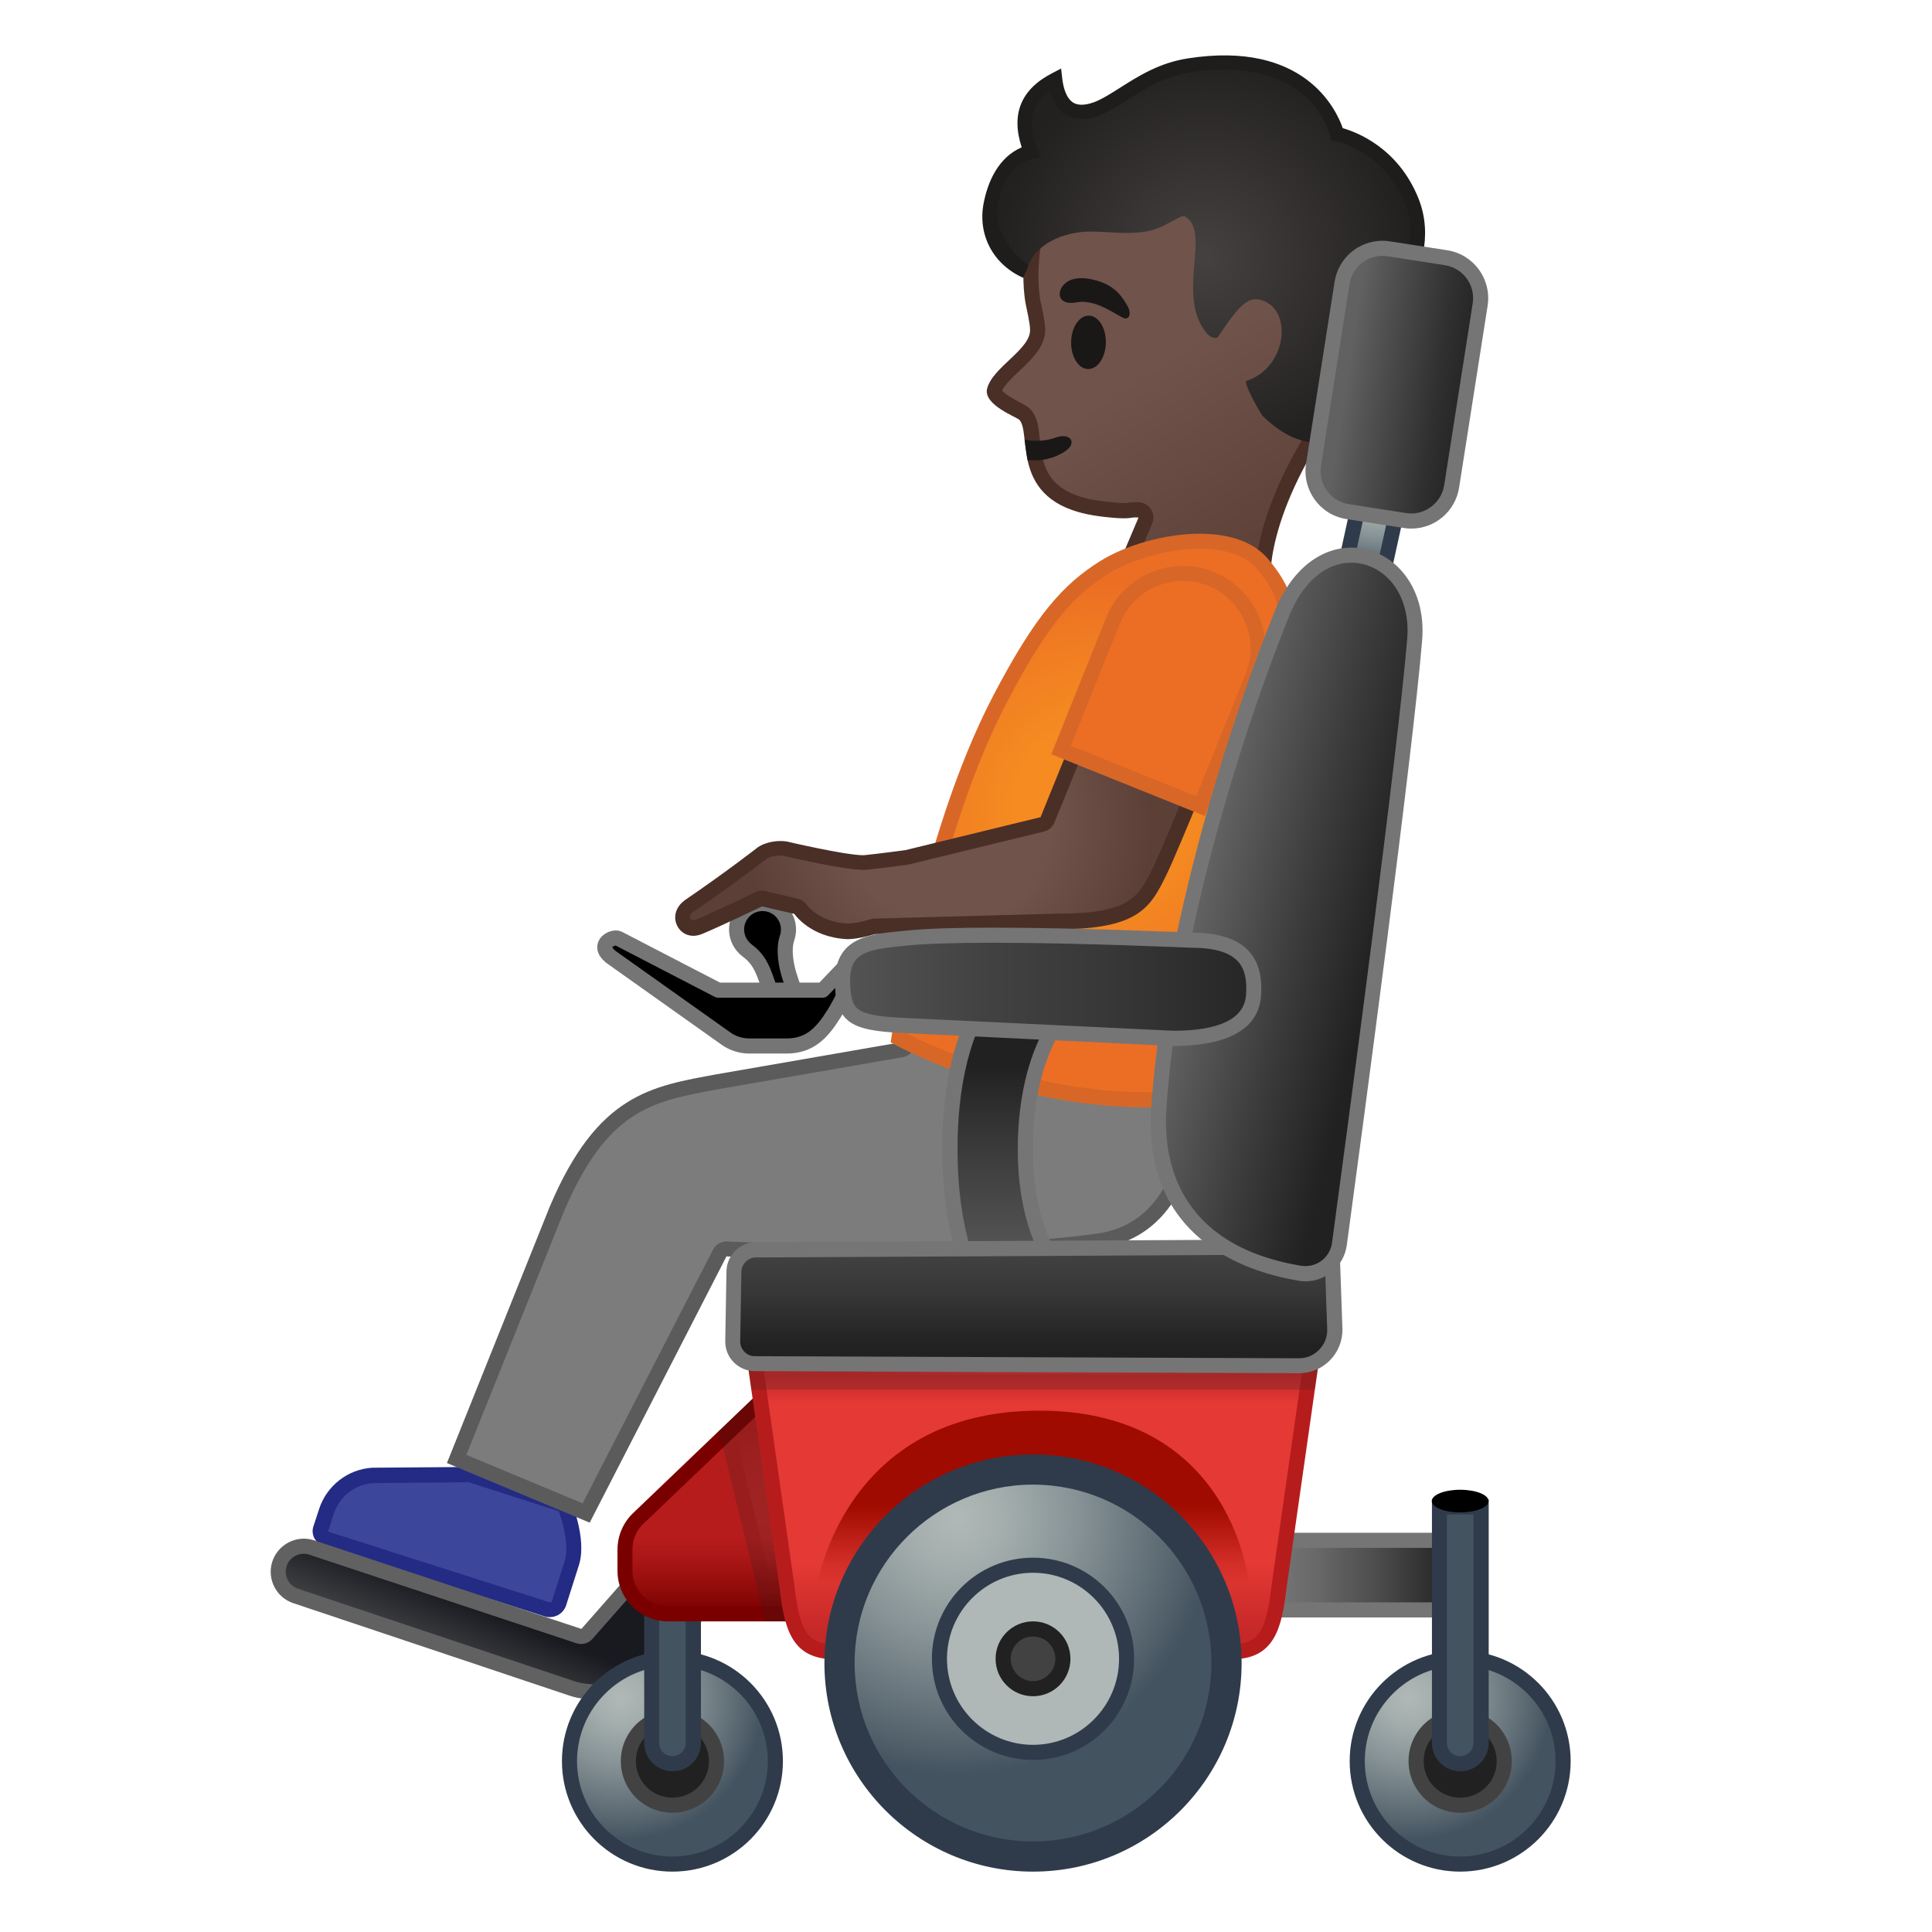 <?xml version="1.0" encoding="utf-8"?>
<!-- Generator: Adobe Illustrator 24.0.3, SVG Export Plug-In . SVG Version: 6.00 Build 0)  -->
<svg version="1.1" id="Layer_1" xmlns="http://www.w3.org/2000/svg" xmlns:xlink="http://www.w3.org/1999/xlink" x="0px" y="0px"
	 viewBox="0 0 128 128" style="enable-background:new 0 0 128 128;" xml:space="preserve">
<path id="joystick" style="stroke:#757575;stroke-linecap:round;stroke-linejoin:round;stroke-miterlimit:10;" d="M52.62,65.62
	l-0.27-0.81c-0.27-0.8-0.47-1.88-0.2-2.68c0.06-0.17,0.09-0.36,0.09-0.55c0-0.95-0.77-1.72-1.72-1.72s-1.72,0.77-1.72,1.72
	c0,0.57,0.28,1.07,0.7,1.39c0.71,0.52,0.99,1.12,1.28,1.95c0.14,0.41,0.25,0.73,0.25,0.73c0.07,0.21,0.59,0.4,0.8,0.4
	c0.05,0,0.11-0.01,0.16-0.03C52.27,65.93,52.71,65.89,52.62,65.62z"/>
<g id="shoe">
	<path style="fill:#3C469A;" d="M36.43,106.65c-0.07,0-0.13-0.01-0.19-0.03l-14.68-4.7c-0.12-0.04-0.23-0.13-0.29-0.24
		c-0.06-0.12-0.07-0.25-0.03-0.37l0.39-1.19c0.44-1.35,1.65-2.28,3.07-2.37l6.44-0.05l6.27,2.02c0.24,0.62,0.91,2.54,0.48,3.86
		l-0.84,2.64C36.95,106.48,36.7,106.65,36.43,106.65L36.43,106.65z"/>
	<g>
		<path style="fill:#232B84;" d="M31.05,98.2l5.97,1.92c0.29,0.82,0.7,2.33,0.39,3.31l-0.84,2.64c-0.02,0.06-0.07,0.09-0.14,0.09
			c-0.01,0-0.02,0-0.02,0l-14.68-4.69l0.39-1.19c0.38-1.15,1.4-1.94,2.6-2.02L31.05,98.2 M31.2,97.19l-6.54,0.05
			c-1.61,0.1-3,1.18-3.51,2.71l-0.39,1.19c-0.17,0.52,0.12,1.08,0.64,1.25l14.68,4.7c0.12,0.04,0.23,0.05,0.35,0.05
			c0.48,0,0.93-0.31,1.08-0.79l0.84-2.64c0.58-1.79-0.58-4.42-0.58-4.42L31.2,97.19L31.2,97.19z"/>
	</g>
</g>
<g id="pants">
	<path style="fill:#7C7C7C;" d="M30.26,96.66l6.62-16.52c2.98-7.05,6.24-7.65,10.38-8.42l0.33-0.06l12.14-2.11
		c0.18-0.03,0.33-0.16,0.39-0.33l1.07-3.12h17.69c0.28,1.84,1.2,9.42-1.76,13.52c-1.07,1.48-2.55,2.36-4.42,2.61
		c-3.62,0.49-8.47,0.74-14.39,0.74c0,0,0,0,0,0c-5.58,0-10.1-0.23-10.15-0.23c-0.01,0-0.02,0-0.03,0c-0.19,0-0.36,0.1-0.44,0.27
		l-8.84,17.23L30.26,96.66z"/>
	<g>
		<path style="fill:#5B5B5B;" d="M78.44,66.6c0.32,2.32,0.94,9.03-1.74,12.73c-1,1.38-2.33,2.17-4.08,2.41
			c-3.6,0.49-8.42,0.74-14.32,0.74c-5.56,0-10.08-0.23-10.12-0.23c-0.02,0-0.03,0-0.05,0c-0.37,0-0.72,0.21-0.89,0.54L38.6,99.6
			l-7.7-3.21l6.43-16.05c2.88-6.81,5.87-7.36,10.01-8.13l0.32-0.06l12.15-2.11c0.36-0.06,0.66-0.32,0.78-0.66l0.95-2.79H78.44
			 M79.3,65.6H60.83l-1.18,3.46L47.5,71.17c-4.32,0.8-7.91,1.28-11.08,8.78l-6.81,16.98l9.46,3.95l9.06-17.64
			c0,0,4.52,0.23,10.17,0.23c4.68,0,10.14-0.16,14.46-0.75C82.26,81.44,79.3,65.6,79.3,65.6L79.3,65.6z"/>
	</g>
</g>
<g id="face">
	<g id="head">
		
			<linearGradient id="SVGID_1_" gradientUnits="userSpaceOnUse" x1="184.609" y1="-222.661" x2="198.324" y2="-194.945" gradientTransform="matrix(0.994 -0.113 0.113 0.994 -87.29 251.546)">
			<stop  offset="0.5" style="stop-color:#70534A"/>
			<stop  offset="1" style="stop-color:#5C4037"/>
		</linearGradient>
		<path style="fill:url(#SVGID_1_);" d="M74.58,37.55l1.3-3.06c0.06-0.15,0.05-0.32-0.03-0.45c-0.08-0.14-0.23-0.23-0.39-0.24
			c-0.1-0.01-0.19-0.01-0.26-0.01c-0.16,0-0.25,0.02-0.36,0.03c-0.08,0.01-0.17,0.03-0.36,0.03c-0.3,0-0.75-0.04-1.4-0.11
			c-4.25-0.48-4.51-2.85-4.69-4.57c-0.08-0.71-0.14-1.27-0.45-1.65c-0.1-0.12-0.26-0.2-0.56-0.36c-0.4-0.21-1.61-0.84-1.49-1.29
			c0.13-0.53,0.74-1.1,1.32-1.65c0.8-0.76,1.63-1.54,1.53-2.5c0-0.25-0.12-0.87-0.26-1.5l-0.03-0.14c-0.24-1.26-0.19-2.98,0.14-4.61
			c1.04-5.13,4.24-8.27,9.01-8.83c0.33-0.04,0.67-0.06,1.01-0.06c4.24,0,9.11,2.98,11.32,6.94c1.4,2.51,1.44,9.23-1.16,12.77
			c-4.56,6.19-5.09,10.41-5.12,11.91L74.58,37.55z"/>
		<g>
			<path style="fill:#4A2F27;" d="M78.61,7.08c4.01,0,8.79,2.94,10.88,6.69c1.31,2.35,1.32,8.89-1.13,12.22
				c-4.17,5.66-5.04,9.76-5.18,11.67l-7.86-0.57l1.02-2.42c0.13-0.3,0.1-0.63-0.07-0.91c-0.17-0.27-0.45-0.45-0.77-0.48
				c-0.12-0.01-0.22-0.01-0.3-0.01c-0.2,0-0.34,0.02-0.44,0.04c-0.08,0.01-0.13,0.02-0.27,0.02c-0.27,0-0.73-0.04-1.35-0.11
				c-3.85-0.44-4.07-2.4-4.25-4.13c-0.08-0.76-0.15-1.42-0.57-1.92c-0.17-0.2-0.37-0.31-0.71-0.49c-0.67-0.35-1.08-0.62-1.21-0.8
				c0.15-0.38,0.7-0.9,1.15-1.32c0.84-0.79,1.79-1.69,1.69-2.87c-0.01-0.32-0.12-0.87-0.27-1.59l-0.03-0.13
				c-0.23-1.2-0.18-2.85,0.14-4.41c0.57-2.84,2.45-7.71,8.58-8.44C77.97,7.1,78.29,7.08,78.61,7.08 M78.61,6.08
				c-0.36,0-0.71,0.02-1.07,0.06c-5.4,0.64-8.46,4.37-9.44,9.23c-0.36,1.76-0.38,3.53-0.14,4.8c0.03,0.15,0.28,1.26,0.28,1.6
				c0.14,1.33-2.47,2.53-2.84,3.97c-0.28,1.09,1.98,1.89,2.15,2.09c0.85,1.02-0.78,5.69,5.48,6.4c0.76,0.09,1.19,0.11,1.46,0.11
				c0.41,0,0.44-0.06,0.72-0.06c0.06,0,0.13,0,0.22,0.01l-1.57,3.7l10.32,0.74c0,0-0.61-4.55,5-12.15
				c2.67-3.63,2.72-10.58,1.2-13.31C88.17,9.35,83.17,6.08,78.61,6.08L78.61,6.08z"/>
		</g>
	</g>
	<g id="mouth">
		<g>
			<path style="fill:#1A1717;" d="M68.08,30.48c0.87,0.09,1.74-0.08,2.5-0.59c0.83-0.56,0.31-1.25-0.63-0.9
				c-0.57,0.21-1.36,0.29-2.07,0.13L68.08,30.48z"/>
		</g>
	</g>
	
		<ellipse id="eye" transform="matrix(0.014 -1 1 0.014 48.426 94.464)" style="fill:#1A1717;" cx="72.1" cy="22.68" rx="1.77" ry="1.15"/>
	<path id="eyebrow" style="fill:#1A1717;" d="M71.33,20.03c-1.15,0.22-1.34-0.55-0.91-1.1c0.32-0.41,1.03-0.71,2.31-0.32
		c1.21,0.36,1.64,1.12,1.93,1.59c0.29,0.46,0.21,0.89-0.08,0.9C74.19,21.1,72.75,19.77,71.33,20.03z"/>
</g>
<g id="hair">
	
		<radialGradient id="SVGID_2_" cx="89.734" cy="13.171" r="13.274" gradientTransform="matrix(1.023 -0.039 0.043 1.006 -12.559 7.248)" gradientUnits="userSpaceOnUse">
		<stop  offset="0" style="stop-color:#444140"/>
		<stop  offset="1" style="stop-color:#232020"/>
	</radialGradient>
	<path style="fill:url(#SVGID_2_);" d="M93.53,13.3c-1.51-3.76-4.94-4.42-4.94-4.42s-1.31-5.87-9.82-4.55
		c-2.61,0.41-4.28,2.04-5.83,2.76c-1.34,0.62-2.75,0.48-3.02-1.81c-1.79,0.93-2.58,2.37-1.61,4.78c-1.7,0.4-2.32,1.87-2.67,3.55
		c-0.39,1.87,0.63,3.61,2.37,4.38c0.39-1.85,2.55-2.66,4.26-2.65c1.5,0.01,3.07,0.31,4.47-0.23c0.53-0.21,1.03-0.54,1.55-0.78
		c0.12,0,0.19,0,0.19,0c1.83,0.98-0.6,5.21,1.44,7.71c0.4,0.49,0.74,0.32,0.74,0.32l0.82-1.18c0.62-0.81,1.19-1.5,1.96-1.33
		c2.28,0.51,1.86,4.51-0.85,5.38c-0.27,0.09,0.96,2.24,1.08,2.35c2,1.89,3.27,1.76,4.67,1.85c1.95,0.12,3.07-1.45,3.07-1.45
		c0,0-2.38-1.11,0.52-3.63c2.87-2.49,1.08-5.39,1.08-5.39S94.7,16.21,93.53,13.3z"/>
	<path style="fill:#1F1D1B;" d="M93.97,13.13c-1.35-3.35-4.1-4.38-5.01-4.64c-0.42-1.22-2.54-5.83-10.27-4.62
		c-1.88,0.29-3.26,1.17-4.48,1.94c-0.52,0.33-1.02,0.65-1.48,0.86c-0.38,0.17-1.08,0.42-1.59,0.15c-0.5-0.28-0.69-1.02-0.76-1.59
		L70.3,4.54l-0.61,0.32c-2.05,1.06-2.72,2.7-2,4.9c-1.53,0.66-2.25,2.25-2.53,3.75c-0.38,2.05,0.63,4.01,2.64,4.9l0.34-0.88
		c-1.27-0.78-2.28-2.38-2.04-3.82c0.32-1.91,1.09-2.9,2.32-3.19l0.53-0.12l-0.2-0.5c-0.71-1.76-0.45-2.97,0.83-3.86
		c0.2,0.77,0.58,1.31,1.11,1.6c0.66,0.36,1.51,0.32,2.45-0.12c0.52-0.24,1.04-0.57,1.59-0.92c1.14-0.72,2.43-1.54,4.11-1.8
		c7.95-1.23,9.23,3.97,9.28,4.19l0.07,0.3l0.3,0.06c0.13,0.03,3.2,0.66,4.59,4.13c1.06,2.65-0.5,5.2-0.52,5.22l-0.15,0.24l0.15,0.24
		c0.06,0.11,1.54,2.6-0.99,4.79c-1.72,1.49-1.75,2.62-1.47,3.3c0.12,0.3,0.33,0.57,0.55,0.76c-0.93,1.25-3.68,1.28-3.68,1.28
		c0.57,0.43,1.63,0.36,1.76,0.36c3-0.06,3.7-2.22,3.7-2.22s-1.24,0.3-1.5-0.74c-0.14-0.54,0.36-1.26,1.27-2.05
		c2.62-2.27,1.69-4.91,1.3-5.72C93.92,18.19,95.03,15.75,93.97,13.13z"/>
</g>
<g id="shirt">
	
		<radialGradient id="SVGID_3_" cx="74.114" cy="52.665" r="15.043" gradientTransform="matrix(0.976 0.217 -0.217 0.976 11.795 -13.97)" gradientUnits="userSpaceOnUse">
		<stop  offset="0.367" style="stop-color:#F58B21"/>
		<stop  offset="0.697" style="stop-color:#F17E22"/>
		<stop  offset="1" style="stop-color:#EC6E24"/>
	</radialGradient>
	<path style="fill:url(#SVGID_3_);" d="M76.08,72.88c-8.22,0-15.03-3.31-16.51-4.09c0.33-2.16,2.28-14.02,6.69-22.47
		c2.86-5.47,4.7-7.34,6.92-8.72c1.38-0.86,3.87-1.73,6.31-1.73c1.31,0,3.1,0.26,4.14,1.5c1.85,2.19,1.67,3.28,1.31,5.46
		c-0.06,0.37-0.12,0.76-0.18,1.19l-6.43,28.78C77.59,72.85,76.84,72.88,76.08,72.88z"/>
	<g>
		<path style="fill:#D86727;" d="M79.5,36.36L79.5,36.36c1.21,0,2.84,0.23,3.76,1.32c1.7,2.02,1.55,2.91,1.2,5.05
			c-0.06,0.36-0.12,0.74-0.18,1.16l-6.35,28.41c-0.61,0.04-1.23,0.06-1.85,0.06c-7.61,0-14.02-2.9-15.96-3.87
			c0.45-2.85,2.41-13.95,6.59-21.96c2.82-5.4,4.54-7.16,6.74-8.53C74.77,37.19,77.15,36.36,79.5,36.36 M79.49,35.36
			c-2.38,0-4.97,0.8-6.58,1.8c-2.47,1.54-4.32,3.6-7.1,8.92c-4.95,9.47-6.8,22.98-6.8,22.98s7.56,4.31,17.06,4.31
			c0.87,0,1.76-0.04,2.66-0.12l6.52-29.18c0.42-3.02,1.08-4.28-1.24-7.04C83,35.83,81.31,35.36,79.49,35.36L79.49,35.36z"/>
	</g>
</g>
<g id="arm">
	<g>
		<linearGradient id="SVGID_4_" gradientUnits="userSpaceOnUse" x1="45.181" y1="54.136" x2="81.104" y2="54.136">
			<stop  offset="0.5" style="stop-color:#70534A"/>
			<stop  offset="1" style="stop-color:#5C4037"/>
		</linearGradient>
		<path style="fill:url(#SVGID_4_);" d="M79.3,47.9l-7.95-1.49c-0.01,0,0.58,0.34,0.58,0.35c-0.08,0.29-2.49,7.61-2.49,7.61
			l-11.77,2.84c0,0-5.15-0.98-5.9-0.93c-1.42,0.09-2.53,0.94-3.44,1.88c-1.03,1.05-2.94,1.04-3.15,2.5
			c-0.17,1.2,2.87,0.29,3.38-0.33c0.18-0.22,1.49-0.77,1.85-0.71c0.57,0.1,1.22,0.38,1.79,0.48c0.93,0.16,1.78,1.08,2.65,1.44
			c0.63,0.26,1.37,0.43,2.04,0.24c0.31-0.09,0.51-0.23,0.83-0.25c0.24-0.01,10.01-0.51,14.02-0.37c4.78,0.16,5.42-4.01,6.16-5.5
			c0.67-1.37,2.26-6.7,2.59-6.59C82.38,49.67,79.31,47.9,79.3,47.9z"/>
	</g>
	<g>
		<radialGradient id="SVGID_5_" cx="62.864" cy="54.516" r="13.472" gradientUnits="userSpaceOnUse">
			<stop  offset="0.5" style="stop-color:#70534A"/>
			<stop  offset="1" style="stop-color:#5C4037"/>
		</radialGradient>
		<path style="fill:url(#SVGID_5_);" d="M56.13,61.7c-2.15-0.11-3.05-1.4-3.09-1.45c-0.07-0.1-0.18-0.18-0.3-0.21l-2.15-0.5
			c-0.04-0.01-0.08-0.01-0.11-0.01c-0.07,0-0.15,0.02-0.22,0.05c-0.03,0.01-2.77,1.33-3.96,1.82c-0.13,0.05-0.26,0.08-0.38,0.08
			c-0.38,0-0.6-0.27-0.68-0.5c-0.11-0.35,0.06-0.72,0.45-0.99c2.67-1.83,4.63-3.35,4.65-3.37c0.29-0.26,0.82-0.42,1.34-0.42
			c0.12,0,0.23,0.01,0.33,0.03c0.13,0.03,3.92,0.92,5.16,0.92c0.07,0,0.14,0,0.19-0.01c0.99-0.09,2.69-0.33,2.69-0.33l8.99-2.19
			c0.16-0.04,0.29-0.15,0.34-0.3l2.84-7l8.27,1.57c-0.72,1.81-2.99,7.44-3.7,8.88c-0.98,1.97-1.62,3.26-6.62,3.26l-12.23,0.33
			c-0.04,0-0.08,0.01-0.12,0.02c-0.73,0.21-1.28,0.31-1.63,0.31L56.13,61.7z"/>
		<g>
			<path style="fill:#4A2F27;" d="M72.55,47.89l7.27,1.38c-0.88,2.2-2.82,6.98-3.47,8.29c-0.92,1.85-1.48,2.97-6.19,2.97
				l-12.21,0.33c-0.08,0-0.17,0.01-0.25,0.04c-0.89,0.25-1.32,0.29-1.53,0.29c0,0-0.01,0-0.01,0c-1.88-0.1-2.67-1.19-2.7-1.23
				c-0.14-0.21-0.36-0.36-0.61-0.42l-2.14-0.5c-0.07-0.02-0.15-0.03-0.23-0.03c-0.15,0-0.3,0.03-0.43,0.1
				c-0.03,0.01-2.76,1.33-3.93,1.81c-0.07,0.03-0.14,0.04-0.19,0.04c-0.14,0-0.18-0.1-0.2-0.15c-0.06-0.18,0.13-0.35,0.25-0.43
				c2.68-1.83,4.66-3.37,4.68-3.38c0.02-0.02,0.04-0.03,0.06-0.05c0.15-0.13,0.55-0.27,0.97-0.27c0.08,0,0.16,0.01,0.22,0.02
				c0.54,0.13,4.02,0.93,5.27,0.93c0.09,0,0.17,0,0.24-0.01c0.92-0.09,2.41-0.29,2.71-0.33c0.03,0,0.07-0.01,0.1-0.02l8.94-2.18
				c0.31-0.08,0.57-0.3,0.69-0.6L72.55,47.89 M71.93,46.76l-2.99,7.38l-8.94,2.18v0c0,0-1.69,0.23-2.66,0.33
				c-0.04,0-0.09,0.01-0.15,0.01c-1.2,0-5.07-0.91-5.07-0.91c-0.13-0.02-0.27-0.03-0.42-0.03c-0.58,0-1.25,0.18-1.64,0.53
				c0,0-1.94,1.51-4.63,3.35c-1.26,0.86-0.64,2.4,0.51,2.4c0.18,0,0.37-0.04,0.57-0.12c1.21-0.5,3.98-1.83,3.98-1.83l2.14,0.5
				c0,0,1.03,1.55,3.48,1.67c0.03,0,0.06,0,0.1,0c0.52,0,1.26-0.19,1.77-0.33l12.21-0.33c5.31,0,6.05-1.51,7.06-3.54
				c0.87-1.76,3.95-9.48,3.95-9.48L71.93,46.76L71.93,46.76z"/>
		</g>
	</g>
</g>
<g id="shirt_x5F_arm">
	<path style="fill:#EC6E24;" d="M70.3,49.68l3.45-8.57c0.76-1.9,2.58-3.12,4.62-3.12c0.64,0,1.26,0.12,1.86,0.36
		c1.23,0.5,2.2,1.44,2.72,2.67c0.52,1.22,0.54,2.58,0.04,3.81l-3.45,8.57L70.3,49.68z"/>
	<g>
		<path style="fill:#D86727;" d="M78.37,38.49c0.57,0,1.13,0.11,1.67,0.32c2.29,0.92,3.41,3.54,2.48,5.83l-3.26,8.11l-8.31-3.34
			l3.26-8.11C74.9,39.59,76.53,38.49,78.37,38.49 M78.37,37.49c-2.17,0-4.23,1.3-5.09,3.44l-3.63,9.04l10.17,4.09l3.63-9.04
			c1.13-2.81-0.23-6-3.04-7.13h0C79.74,37.61,79.05,37.49,78.37,37.49L78.37,37.49z"/>
	</g>
</g>
<g id="wheelchair">
	<g>
		<linearGradient id="SVGID_6_" gradientUnits="userSpaceOnUse" x1="82.335" y1="104.351" x2="96.243" y2="104.351">
			<stop  offset="0.158" style="stop-color:#757575"/>
			<stop  offset="0.331" style="stop-color:#6A6A6A"/>
			<stop  offset="0.634" style="stop-color:#4D4D4D"/>
			<stop  offset="1" style="stop-color:#212121"/>
		</linearGradient>
		<rect x="82.33" y="102.05" style="fill:url(#SVGID_6_);" width="13.91" height="4.61"/>
		<g>
			<path style="fill:#757575;" d="M95.74,102.55v3.61H82.83v-3.61H95.74 M96.74,101.55H81.83v5.61h14.91V101.55L96.74,101.55z"/>
		</g>
	</g>
	<g>
		<linearGradient id="SVGID_7_" gradientUnits="userSpaceOnUse" x1="28.816" y1="116.56" x2="32.763" y2="106.926">
			<stop  offset="0.21" style="stop-color:#616161"/>
			<stop  offset="0.391" style="stop-color:#565657"/>
			<stop  offset="0.708" style="stop-color:#393A3D"/>
			<stop  offset="1" style="stop-color:#181A20"/>
		</linearGradient>
		<path style="fill:url(#SVGID_7_);" d="M39.78,112.12c-0.82,0-1.48-0.12-1.83-0.23l-18.34-6.13c-0.43-0.14-0.78-0.44-0.99-0.84
			c-0.21-0.4-0.24-0.86-0.1-1.29c0.23-0.7,0.87-1.17,1.61-1.17c0.18,0,0.35,0.03,0.52,0.08l17.7,5.87c0.05,0.02,0.1,0.03,0.16,0.03
			c0.14,0,0.28-0.06,0.38-0.17l9.62-10.94l1.85,4.77c-1.19,1.41-7.55,8.94-7.75,9.17C42.14,111.8,41.11,112.12,39.78,112.12z"/>
		<path style="fill:#616161;" d="M48.34,98.26l1.44,3.72c-1.56,1.85-7.37,8.72-7.56,8.94c-0.36,0.43-1.3,0.69-2.45,0.69
			c-0.76,0-1.38-0.11-1.67-0.21l-18.35-6.14c-0.3-0.1-0.55-0.31-0.69-0.59c-0.14-0.28-0.17-0.61-0.07-0.91
			c0.16-0.49,0.62-0.82,1.13-0.82c0.12,0,0.25,0.02,0.36,0.06l17.71,5.87c0.1,0.03,0.21,0.05,0.31,0.05c0.28,0,0.56-0.12,0.75-0.34
			L48.34,98.26 M48.68,96.36l-10.16,11.56l-17.71-5.87c-0.23-0.07-0.45-0.11-0.68-0.11c-0.92,0-1.78,0.59-2.09,1.52h0
			c-0.37,1.15,0.26,2.39,1.41,2.76l18.34,6.14c0.46,0.15,1.19,0.26,1.98,0.26c1.21,0,2.55-0.26,3.21-1.05
			c0.22-0.26,7.94-9.4,7.94-9.4L48.68,96.36L48.68,96.36z"/>
	</g>
	<g>
		<g>
			<g>
				<radialGradient id="SVGID_8_" cx="41.125" cy="112.455" r="9.476" gradientUnits="userSpaceOnUse">
					<stop  offset="0.017" style="stop-color:#AFB8B6"/>
					<stop  offset="0.183" style="stop-color:#A4AEAD"/>
					<stop  offset="0.475" style="stop-color:#869295"/>
					<stop  offset="0.857" style="stop-color:#57656F"/>
					<stop  offset="1" style="stop-color:#43535F"/>
				</radialGradient>
				<path style="fill:url(#SVGID_8_);" d="M44.55,123.5c-3.76,0-6.82-3.06-6.82-6.82s3.06-6.82,6.82-6.82s6.82,3.06,6.82,6.82
					S48.31,123.5,44.55,123.5z"/>
				<path style="fill:#2F3B4B;" d="M44.55,110.36c3.49,0,6.32,2.84,6.32,6.32S48.04,123,44.55,123s-6.32-2.84-6.32-6.32
					S41.07,110.36,44.55,110.36 M44.55,109.36c-4.04,0-7.32,3.28-7.32,7.32s3.28,7.32,7.32,7.32s7.32-3.28,7.32-7.32
					S48.6,109.36,44.55,109.36L44.55,109.36z"/>
			</g>
			<g>
				<path style="fill:#212121;" d="M44.55,119.6c-1.61,0-2.92-1.31-2.92-2.92s1.31-2.92,2.92-2.92s2.92,1.31,2.92,2.92
					S46.16,119.6,44.55,119.6z"/>
				<g>
					<path style="fill:#424242;" d="M44.55,114.26c1.33,0,2.42,1.08,2.42,2.42s-1.08,2.42-2.42,2.42s-2.42-1.08-2.42-2.42
						S43.22,114.26,44.55,114.26 M44.55,113.26c-1.89,0-3.42,1.53-3.42,3.42s1.53,3.42,3.42,3.42c1.89,0,3.42-1.53,3.42-3.42
						S46.44,113.26,44.55,113.26L44.55,113.26z"/>
				</g>
			</g>
		</g>
	</g>
	<g>
		<path style="fill:#43535F;" d="M44.55,116.85c-0.76,0-1.38-0.62-1.38-1.38v-10.72h2.75v10.72
			C45.93,116.23,45.31,116.85,44.55,116.85z"/>
		<g>
			<path style="fill:#2F3B4B;" d="M45.43,105.25v10.22c0,0.48-0.39,0.88-0.88,0.88s-0.88-0.39-0.88-0.88v-10.22H45.43 M46.43,104.25
				h-3.75v11.22c0,1.04,0.84,1.88,1.88,1.88c1.04,0,1.88-0.84,1.88-1.88V104.25L46.43,104.25z"/>
		</g>
	</g>
	<g>
		<linearGradient id="SVGID_9_" gradientUnits="userSpaceOnUse" x1="47.455" y1="99.091" x2="47.455" y2="106.829">
			<stop  offset="0.351" style="stop-color:#B71C1C"/>
			<stop  offset="0.522" style="stop-color:#AC1717"/>
			<stop  offset="0.821" style="stop-color:#8F0A0A"/>
			<stop  offset="1" style="stop-color:#7A0000"/>
		</linearGradient>
		<path style="fill:url(#SVGID_9_);" d="M44.25,106.92c-1.57,0-2.85-1.28-2.85-2.85v-1.4c0-0.77,0.32-1.52,0.88-2.06l8.5-8.14
			l2.72,14.44H44.25z"/>
		<path style="fill:#7A0000;" d="M50.46,93.47l2.44,12.94h-8.65c-1.3,0-2.35-1.05-2.35-2.35v-1.4c0-0.64,0.26-1.26,0.72-1.7
			L50.46,93.47 M51.11,91.47l-9.17,8.78c-0.66,0.63-1.03,1.51-1.03,2.42v1.4c0,1.85,1.5,3.35,3.35,3.35h9.86L51.11,91.47
			L51.11,91.47z"/>
	</g>
	<g style="opacity:0.2;">
		<radialGradient id="SVGID_10_" cx="50.843" cy="99.696" r="5.443" gradientUnits="userSpaceOnUse">
			<stop  offset="0.15" style="stop-color:#424242"/>
			<stop  offset="0.511" style="stop-color:#373737"/>
			<stop  offset="1" style="stop-color:#212121"/>
		</radialGradient>
		<polygon style="fill:url(#SVGID_10_);" points="51.09,106.92 48.18,94.97 50.79,92.47 53.51,106.92 		"/>
		<path style="fill:#212121;" d="M50.46,93.47l2.44,12.94h-1.42l-2.75-11.29L50.46,93.47 M51.14,91.63l-0.2,0.01l-3.31,3.17
			l3.08,12.61h3.41L51.14,91.63L51.14,91.63z"/>
	</g>
	<g>
		<g>
			<g>
				<radialGradient id="SVGID_11_" cx="93.315" cy="112.455" r="9.476" gradientUnits="userSpaceOnUse">
					<stop  offset="0.017" style="stop-color:#AFB8B6"/>
					<stop  offset="0.183" style="stop-color:#A4AEAD"/>
					<stop  offset="0.475" style="stop-color:#869295"/>
					<stop  offset="0.857" style="stop-color:#57656F"/>
					<stop  offset="1" style="stop-color:#43535F"/>
				</radialGradient>
				<circle style="fill:url(#SVGID_11_);" cx="96.74" cy="116.68" r="6.82"/>
				<path style="fill:#2F3B4B;" d="M96.74,110.36c3.49,0,6.32,2.84,6.32,6.32s-2.84,6.32-6.32,6.32s-6.32-2.84-6.32-6.32
					S93.26,110.36,96.74,110.36 M96.74,109.36c-4.04,0-7.32,3.28-7.32,7.32S92.7,124,96.74,124c4.04,0,7.32-3.28,7.32-7.32
					S100.79,109.36,96.74,109.36L96.74,109.36z"/>
			</g>
			<g>
				<circle style="fill:#212121;" cx="96.74" cy="116.68" r="2.92"/>
				<g>
					<path style="fill:#424242;" d="M96.74,114.26c1.33,0,2.42,1.08,2.42,2.42s-1.08,2.42-2.42,2.42s-2.42-1.08-2.42-2.42
						S95.41,114.26,96.74,114.26 M96.74,113.26c-1.89,0-3.42,1.53-3.42,3.42s1.53,3.42,3.42,3.42c1.89,0,3.42-1.53,3.42-3.42
						S98.63,113.26,96.74,113.26L96.74,113.26z"/>
				</g>
			</g>
		</g>
	</g>
	<g>
		<radialGradient id="SVGID_12_" cx="68.192" cy="94.795" r="3.089" gradientUnits="userSpaceOnUse">
			<stop  offset="0.017" style="stop-color:#AFB8B6"/>
			<stop  offset="0.183" style="stop-color:#A4AEAD"/>
			<stop  offset="0.475" style="stop-color:#869295"/>
			<stop  offset="0.857" style="stop-color:#57656F"/>
			<stop  offset="1" style="stop-color:#43535F"/>
		</radialGradient>
		<rect x="66.49" y="90.77" style="fill:url(#SVGID_12_);" width="3.4" height="8.05"/>
		<path style="fill:#2F3B4B;" d="M69.39,91.27v7.05h-2.4v-7.05H69.39 M70.39,90.27h-4.4v9.05h4.4V90.27L70.39,90.27z"/>
	</g>
	<g>
		<g>
			<linearGradient id="SVGID_13_" gradientUnits="userSpaceOnUse" x1="66.517" y1="87.479" x2="66.517" y2="70.178">
				<stop  offset="0" style="stop-color:#616161"/>
				<stop  offset="0.247" style="stop-color:#565656"/>
				<stop  offset="0.681" style="stop-color:#393939"/>
				<stop  offset="0.977" style="stop-color:#212121"/>
			</linearGradient>
			<path style="fill:url(#SVGID_13_);" d="M65.42,86.28c-0.73-0.96-2.49-3.92-2.49-10.13c0-6.22,1.77-9.18,2.5-10.14l4.47,1.95
				c-0.68,1.05-1.97,3.64-1.97,8.19c0,4.52,1.4,6.96,2.18,7.96L65.42,86.28z"/>
			<path style="fill:#757575;" d="M65.6,66.64l3.58,1.56c-0.74,1.33-1.75,3.91-1.75,7.96c0,4.02,1.1,6.47,1.93,7.76l-3.76,1.74
				c-0.75-1.15-2.16-4.04-2.16-9.5C63.43,70.67,64.86,67.77,65.6,66.64 M65.28,65.4c-0.48,0.53-2.85,3.52-2.85,10.74
				s2.37,10.22,2.85,10.74l5.65-2.61c0,0-2.5-2.18-2.5-8.13c0-5.9,2.24-8.4,2.24-8.4L65.28,65.4L65.28,65.4z"/>
		</g>
	</g>
	<g>
		<linearGradient id="SVGID_14_" gradientUnits="userSpaceOnUse" x1="68.442" y1="108.092" x2="68.442" y2="91.13">
			<stop  offset="0" style="stop-color:#C62828"/>
			<stop  offset="0.271" style="stop-color:#E53935"/>
			<stop  offset="0.892" style="stop-color:#E53935"/>
			<stop  offset="0.946" style="stop-color:#D32F2E"/>
			<stop  offset="1" style="stop-color:#C62828"/>
		</linearGradient>
		<path style="fill:url(#SVGID_14_);" d="M55.28,109.43c-2.27,0-2.8-1.33-3.14-4.31l-2.15-15.06h36.9l-2.14,15.05
			c-0.34,2.99-0.88,4.32-3.14,4.32H55.28z"/>
		<path style="fill:#B71C1C;" d="M86.31,90.56l-2.07,14.51c-0.35,3.07-0.89,3.86-2.64,3.86H69.58H67.3H55.28
			c-1.75,0-2.29-0.79-2.65-3.89l-2.06-14.48H67.3h2.28H86.31 M87.47,89.56H69.58H67.3H49.42l2.23,15.62
			c0.31,2.75,0.81,4.75,3.64,4.75H67.3h2.28H81.6c2.82,0,3.32-2.01,3.64-4.75L87.47,89.56L87.47,89.56z"/>
	</g>
	<g style="opacity:0.2;">
		<radialGradient id="SVGID_15_" cx="68.442" cy="90.814" r="13.055" gradientUnits="userSpaceOnUse">
			<stop  offset="0.15" style="stop-color:#424242"/>
			<stop  offset="0.511" style="stop-color:#373737"/>
			<stop  offset="1" style="stop-color:#212121"/>
		</radialGradient>
		<polygon style="fill:url(#SVGID_15_);" points="50.21,91.57 49.99,90.06 86.89,90.06 86.67,91.57 		"/>
		<g>
			<path style="fill:#212121;" d="M86.31,90.56l-0.07,0.51h-35.6l-0.07-0.51H67.3h2.28H86.31 M87.47,89.56L87.47,89.56L87.47,89.56z
				 M87.47,89.56H69.58H67.3H49.42l0.36,2.51h37.33L87.47,89.56L87.47,89.56z"/>
		</g>
	</g>
	<g>
		<linearGradient id="SVGID_16_" gradientUnits="userSpaceOnUse" x1="68.492" y1="80.198" x2="68.492" y2="89.236">
			<stop  offset="0" style="stop-color:#616161"/>
			<stop  offset="0.135" style="stop-color:#565656"/>
			<stop  offset="0.303" style="stop-color:#424242"/>
			<stop  offset="0.599" style="stop-color:#373737"/>
			<stop  offset="1" style="stop-color:#212121"/>
		</linearGradient>
		<path style="fill:url(#SVGID_16_);" d="M50.01,90.33c-0.39,0-0.76-0.16-1.04-0.44c-0.28-0.28-0.42-0.65-0.42-1.05l0.08-4.61
			c0.01-0.79,0.66-1.44,1.46-1.45l38.16-0.19l0.19,5.44c0.02,0.64-0.22,1.25-0.67,1.72c-0.45,0.46-1.05,0.72-1.7,0.72L50.01,90.33z"
			/>
		<path style="fill:#757575;" d="M87.76,83.11l0.17,4.95c0.02,0.51-0.17,0.99-0.53,1.36c-0.35,0.37-0.83,0.57-1.35,0.57l-36.05-0.14
			c-0.26,0-0.5-0.1-0.68-0.29c-0.18-0.19-0.28-0.43-0.28-0.69l0.08-4.61c0.01-0.52,0.44-0.95,0.96-0.95L87.76,83.11 M88.73,82.1
			l-38.65,0.2c-1.07,0.01-1.94,0.87-1.95,1.94l-0.08,4.61c-0.02,1.09,0.86,1.99,1.96,1.99l36.05,0.14c0,0,0.01,0,0.01,0
			c1.62,0,2.91-1.34,2.87-2.95L88.73,82.1L88.73,82.1z"/>
	</g>
	<linearGradient id="SVGID_17_" gradientUnits="userSpaceOnUse" x1="68.442" y1="93.466" x2="68.442" y2="105.175">
		<stop  offset="0.533" style="stop-color:#9F0B00"/>
		<stop  offset="0.976" style="stop-color:#9F0B00;stop-opacity:0"/>
	</linearGradient>
	<path style="fill:url(#SVGID_17_);" d="M54.11,105.17h28.67c0,0-0.88-11.71-13.93-11.71S54.11,105.17,54.11,105.17z"/>
	<g>
		<g>
			<radialGradient id="SVGID_18_" cx="63.365" cy="100.602" r="17.005" gradientUnits="userSpaceOnUse">
				<stop  offset="0.017" style="stop-color:#AFB8B6"/>
				<stop  offset="0.183" style="stop-color:#A4AEAD"/>
				<stop  offset="0.475" style="stop-color:#869295"/>
				<stop  offset="0.857" style="stop-color:#57656F"/>
				<stop  offset="1" style="stop-color:#43535F"/>
			</radialGradient>
			<path style="fill:url(#SVGID_18_);" d="M68.44,123c-7.07,0-12.82-5.75-12.82-12.82s5.75-12.82,12.82-12.82
				s12.82,5.75,12.82,12.82S75.51,123,68.44,123z"/>
			<path style="fill:#2F3B4B;" d="M68.44,98.36c6.52,0,11.82,5.3,11.82,11.82S74.96,122,68.44,122s-11.82-5.3-11.82-11.82
				S61.93,98.36,68.44,98.36 M68.44,96.36c-7.63,0-13.82,6.19-13.82,13.82S60.81,124,68.44,124c7.63,0,13.82-6.19,13.82-13.82
				S76.07,96.36,68.44,96.36L68.44,96.36z"/>
		</g>
		<g>
			<path style="fill:#AFB8B6;" d="M68.44,116.11c-3.42,0-6.2-2.78-6.2-6.2s2.78-6.2,6.2-6.2s6.2,2.78,6.2,6.2
				S71.86,116.11,68.44,116.11z"/>
			<path style="fill:#2F3B4B;" d="M68.44,104.2c3.15,0,5.7,2.56,5.7,5.7s-2.56,5.7-5.7,5.7s-5.7-2.56-5.7-5.7
				S65.3,104.2,68.44,104.2 M68.44,103.2c-3.7,0-6.7,3-6.7,6.7c0,3.7,3,6.7,6.7,6.7s6.7-3,6.7-6.7
				C75.15,106.2,72.14,103.2,68.44,103.2L68.44,103.2z"/>
		</g>
		<g>
			<path style="fill:#424242;" d="M68.44,111.89c-1.09,0-1.99-0.89-1.99-1.98s0.89-1.98,1.99-1.98c1.09,0,1.98,0.89,1.98,1.98
				S69.54,111.89,68.44,111.89z"/>
			<g>
				<path style="fill:#212121;" d="M68.44,108.42c0.82,0,1.48,0.67,1.48,1.48s-0.67,1.48-1.48,1.48s-1.48-0.67-1.48-1.48
					S67.62,108.42,68.44,108.42 M68.44,107.42c-1.37,0-2.48,1.11-2.48,2.48s1.11,2.48,2.48,2.48c1.37,0,2.48-1.11,2.48-2.48
					S69.81,107.42,68.44,107.42L68.44,107.42z"/>
			</g>
		</g>
	</g>
	<g>
		<path style="fill:#43535F;" d="M96.74,116.85c-0.76,0-1.38-0.62-1.38-1.38V99.84h2.75v15.63
			C98.12,116.23,97.5,116.85,96.74,116.85z"/>
		<g>
			<path style="fill:#2F3B4B;" d="M97.62,100.34v15.13c0,0.48-0.39,0.88-0.88,0.88s-0.88-0.39-0.88-0.88v-15.13H97.62 M98.62,99.34
				h-3.75v16.13c0,1.04,0.84,1.88,1.88,1.88c1.04,0,1.88-0.84,1.88-1.88V99.34L98.62,99.34z"/>
		</g>
	</g>
	<ellipse cx="96.74" cy="99.45" rx="1.88" ry="0.75"/>
	<path style="stroke:#757575;stroke-linecap:round;stroke-linejoin:round;stroke-miterlimit:10;" d="M55.78,64.26L54.5,65.6h-6.92
		l-6.6-3.42c-0.37-0.19-1.5,0.39-0.53,1.2l7.65,5.43c0.45,0.32,1,0.49,1.55,0.49h2.45c1.54,0,2.35-0.84,3.17-2.16
		c0.31-0.51,0.6-1.09,0.6-1.09L55.78,64.26z"/>
	<g>
		
			<radialGradient id="SVGID_19_" cx="86.951" cy="32.185" r="4.689" gradientTransform="matrix(1.623 0.356 -0.214 0.977 -43.436 -29.126)" gradientUnits="userSpaceOnUse">
			<stop  offset="0.017" style="stop-color:#AFB8B6"/>
			<stop  offset="0.183" style="stop-color:#A4AEAD"/>
			<stop  offset="0.475" style="stop-color:#869295"/>
			<stop  offset="0.857" style="stop-color:#57656F"/>
			<stop  offset="1" style="stop-color:#43535F"/>
		</radialGradient>
		<polygon style="fill:url(#SVGID_19_);" points="88.24,41.57 91.06,28.69 93.56,29.24 90.74,42.12 		"/>
		<path style="fill:#2F3B4B;" d="M91.44,29.29l1.53,0.33l-2.61,11.9l-1.53-0.33L91.44,29.29 M90.68,28.1l-3.04,13.85l3.48,0.76
			l3.04-13.85L90.68,28.1L90.68,28.1z"/>
	</g>
	<g>
		<linearGradient id="SVGID_20_" gradientUnits="userSpaceOnUse" x1="87.739" y1="24.75" x2="97.665" y2="26.273">
			<stop  offset="0.15" style="stop-color:#616161"/>
			<stop  offset="0.272" style="stop-color:#565656"/>
			<stop  offset="0.75" style="stop-color:#303030"/>
			<stop  offset="1" style="stop-color:#212121"/>
		</linearGradient>
		<path style="fill:url(#SVGID_20_);" d="M93.5,34.52c-0.14,0-0.28-0.01-0.42-0.03l-3.79-0.59c-0.72-0.11-1.35-0.5-1.77-1.08
			c-0.43-0.59-0.6-1.3-0.49-2.02l1.89-12.05c0.21-1.33,1.33-2.29,2.68-2.29c0.14,0,0.28,0.01,0.42,0.03l3.79,0.59
			c1.48,0.23,2.49,1.62,2.26,3.1l-1.89,12.05C95.97,33.54,94.82,34.52,93.5,34.52z"/>
		<path style="fill:#757575;" d="M91.59,16.95L91.59,16.95c0.11,0,0.23,0.01,0.35,0.03l3.79,0.59c1.21,0.19,2.03,1.32,1.84,2.53
			l-1.89,12.05c-0.17,1.07-1.11,1.87-2.18,1.87c-0.12,0-0.23-0.01-0.35-0.03l-3.79-0.59c-1.21-0.19-2.03-1.32-1.84-2.53l1.89-12.05
			C89.57,17.75,90.51,16.95,91.59,16.95 M91.59,15.95c-1.56,0-2.92,1.13-3.17,2.72l-1.89,12.05c-0.27,1.75,0.92,3.4,2.68,3.67
			l3.79,0.59c0.17,0.03,0.34,0.04,0.5,0.04c1.56,0,2.92-1.13,3.17-2.72l1.89-12.05c0.27-1.75-0.92-3.4-2.68-3.67l-3.79-0.59
			C91.92,15.96,91.75,15.95,91.59,15.95L91.59,15.95z"/>
	</g>
	<g>
		<linearGradient id="SVGID_21_" gradientUnits="userSpaceOnUse" x1="79.873" y1="58.665" x2="91.553" y2="61.407">
			<stop  offset="0" style="stop-color:#616161"/>
			<stop  offset="0.548" style="stop-color:#3C3C3C"/>
			<stop  offset="1" style="stop-color:#212121"/>
		</linearGradient>
		<path style="fill:url(#SVGID_21_);" d="M86.49,84.38c-0.12,0-0.25-0.01-0.38-0.03c-3.71-0.62-9.85-2.86-9.34-10.85
			c0.7-11.05,4.83-24.6,8.16-32.85c0.99-2.46,2.67-3.87,4.6-3.87c1.09,0,2.12,0.47,2.9,1.32c0.97,1.06,1.43,2.58,1.29,4.28
			c-0.6,7.3-3.69,30.43-4.99,40.04C88.58,83.53,87.62,84.38,86.49,84.38z"/>
		<path style="fill:#757575;" d="M89.53,37.28L89.53,37.28c0.95,0,1.85,0.41,2.54,1.15c0.88,0.95,1.29,2.34,1.16,3.9
			c-0.62,7.54-3.97,32.53-4.98,40.01c-0.12,0.88-0.87,1.54-1.75,1.54c-0.1,0-0.2-0.01-0.3-0.02c-8.25-1.38-9.13-7.06-8.93-10.33
			c0.7-10.99,4.81-24.48,8.13-32.7C86.31,38.57,87.81,37.28,89.53,37.28 M89.53,36.28c-1.88,0-3.88,1.26-5.06,4.18
			c-3.64,9.03-7.53,22.5-8.2,33.01c-0.53,8.41,5.99,10.75,9.76,11.38c0.16,0.03,0.31,0.04,0.46,0.04c1.36,0,2.55-1.01,2.74-2.4
			c1.09-8.06,4.37-32.55,4.99-40.06C94.53,38.69,92.14,36.28,89.53,36.28L89.53,36.28z"/>
	</g>
	<g>
		<linearGradient id="SVGID_22_" gradientUnits="userSpaceOnUse" x1="46.337" y1="65.378" x2="86.479" y2="65.378">
			<stop  offset="0" style="stop-color:#616161"/>
			<stop  offset="0.209" style="stop-color:#565656"/>
			<stop  offset="0.47" style="stop-color:#424242"/>
			<stop  offset="0.685" style="stop-color:#373737"/>
			<stop  offset="0.977" style="stop-color:#212121"/>
		</linearGradient>
		<path style="fill:url(#SVGID_22_);" d="M59.67,67.93c-3.23-0.17-3.72-0.7-3.84-2.58c-0.17-2.58,1.39-2.92,3.77-3.15l0.47-0.05
			c1.2-0.13,3.13-0.19,5.72-0.19c5.8,0,13.04,0.33,13.12,0.33c1.66,0,2.81,0.36,3.46,1.07c0.54,0.59,0.77,1.48,0.67,2.64
			c-0.16,1.86-1.96,2.8-5.35,2.8L59.67,67.93z"/>
		<path style="fill:#757575;" d="M65.8,62.46c5.78,0,13.02,0.33,13.14,0.33c1.49,0,2.52,0.3,3.07,0.9c0.45,0.49,0.63,1.23,0.54,2.26
			c-0.13,1.55-1.77,2.34-4.81,2.34L59.7,67.43c-3.1-0.16-3.27-0.6-3.37-2.12c-0.13-2.08,0.86-2.38,3.32-2.62l0.47-0.05
			C61.31,62.52,63.22,62.46,65.8,62.46 M65.8,61.46c-2.32,0-4.42,0.05-5.78,0.2c-2.08,0.22-4.91,0.22-4.69,3.72
			c0.15,2.38,1.14,2.89,4.31,3.05l18.04,0.87c2.25,0,5.61-0.42,5.86-3.26c0.25-2.93-1.39-4.25-4.6-4.25
			C78.94,61.79,71.67,61.46,65.8,61.46L65.8,61.46z"/>
	</g>
</g>
</svg>
